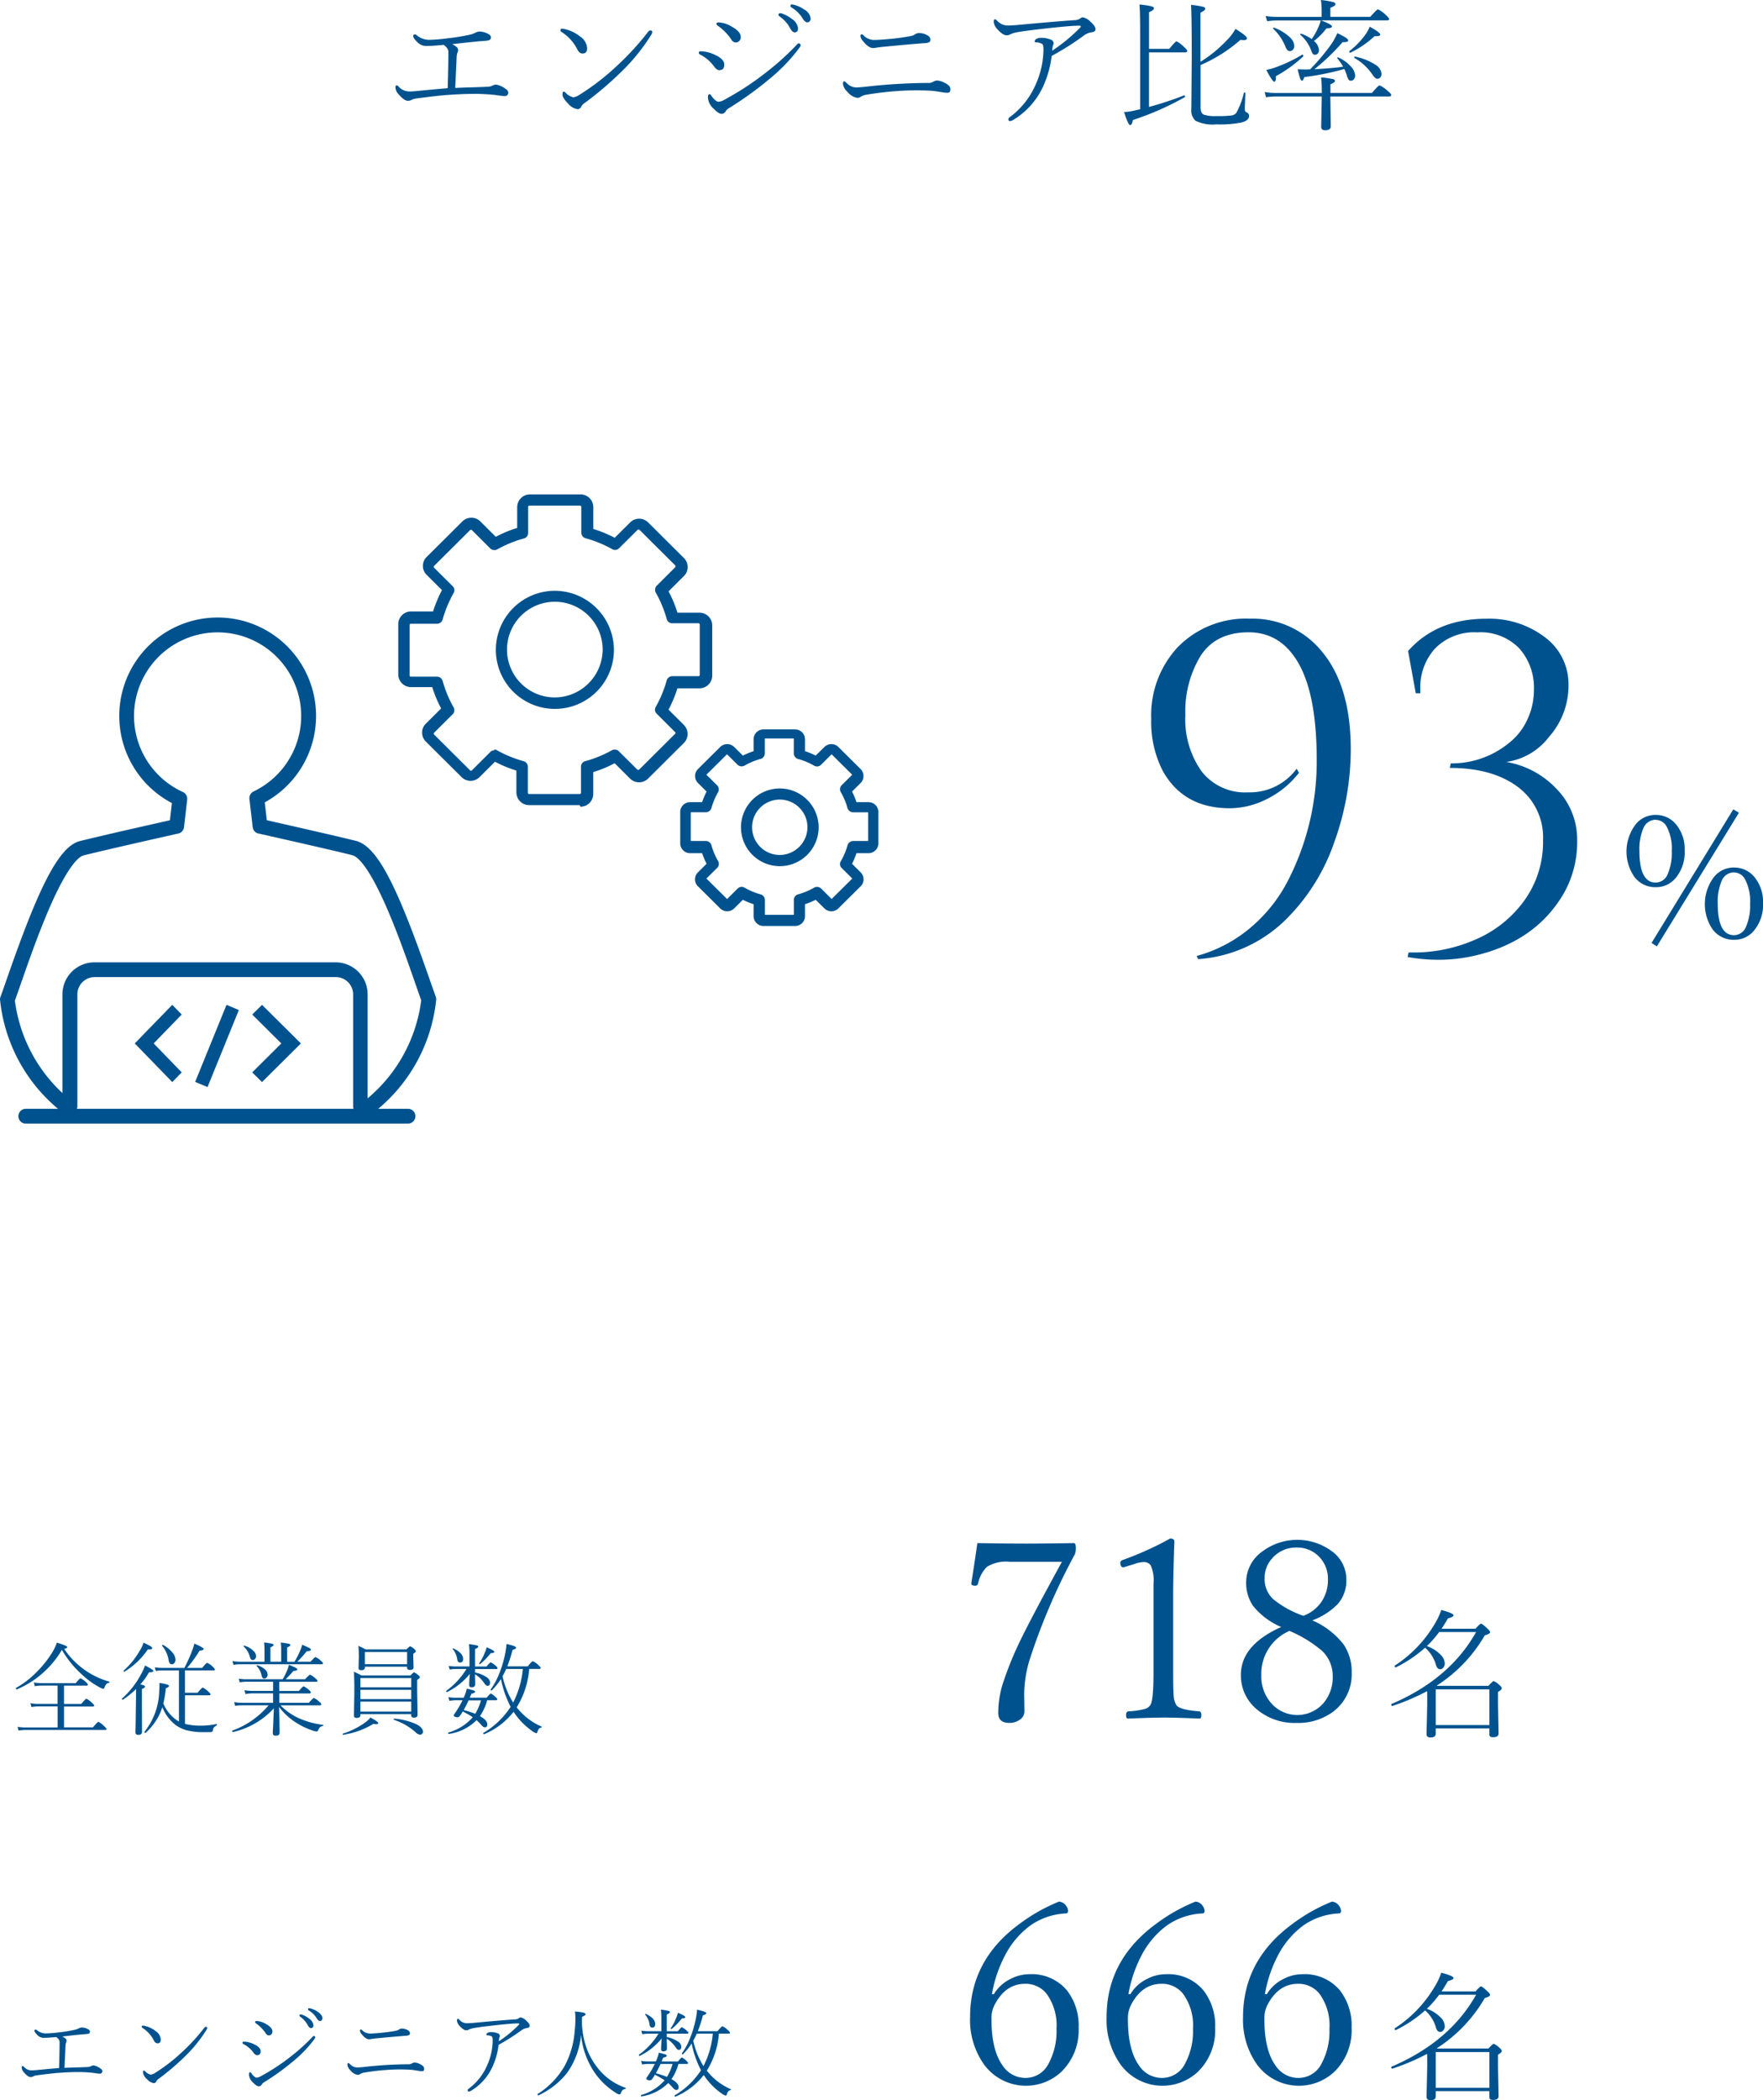 <?xml version="1.0" encoding="UTF-8"?>
<svg xmlns="http://www.w3.org/2000/svg" width="262.301" height="312.376" viewBox="0 0 262.301 312.376">
  <g id="Group_7439" data-name="Group 7439" transform="translate(9476.604 16334.475)">
    <g id="Group_7241" data-name="Group 7241" transform="translate(-9473.365 -16035.788)">
      <path id="Path_224841" data-name="Path 224841" d="M103.292,483.584c.473-.03,1.172-.053,2.089-.075.639-.023,1.067-.038,1.277-.053a1.456,1.456,0,0,0,.5-.09,1.073,1.073,0,0,1,.428-.15,2.213,2.213,0,0,1,1.037.466.5.5,0,0,1,.286.406.325.325,0,0,1-.113.255.4.4,0,0,1-.278.105c-.113,0-.436-.038-.992-.12-.488-.06-1.1-.1-1.818-.12h-.421c-.857,0-1.8.038-2.81.113-.639.038-1.766.165-3.4.383a1.182,1.182,0,0,0-.466.158.854.854,0,0,1-.391.09c-.248,0-.571-.233-.977-.691a1.161,1.161,0,0,1-.331-.766c0-.12.038-.18.12-.18a.3.3,0,0,1,.2.105,1.5,1.5,0,0,0,1.082.533h.158c.135,0,.4-.015.789-.053.669-.068,1.736-.165,3.208-.293.023-.488.038-1.247.06-2.269.008-.391.015-.917.015-1.585a.676.676,0,0,0-.158-.436,1.917,1.917,0,0,0-.331-.316c-.06,0-.218.015-.466.038s-.466.038-.684.053c-.361.023-.616.03-.759.03a1.332,1.332,0,0,1-.932-.451c-.27-.27-.406-.473-.406-.616a.145.145,0,0,1,.165-.158.251.251,0,0,1,.2.075,2.04,2.04,0,0,0,1.405.488,18.562,18.562,0,0,0,1.886-.158,20.821,20.821,0,0,0,2.374-.391,2.3,2.3,0,0,0,.556-.2,1.09,1.09,0,0,1,.466-.135,2,2,0,0,1,.992.3.356.356,0,0,1,.21.331c0,.173-.1.278-.3.316-.173.03-.436.053-.789.075q-.71.056-3.021.316a2.485,2.485,0,0,1,.451.286.426.426,0,0,1,.18.331.658.658,0,0,1-.075.3,1.344,1.344,0,0,0-.075.406l-.083,1.781c-.023.556-.053,1.074-.075,1.555Z" transform="translate(-96.92 -474.702)" fill="#00528f"></path>
      <path id="Path_224842" data-name="Path 224842" d="M120.8,477.563a.23.23,0,0,1-.135-.188.147.147,0,0,1,.165-.165.934.934,0,0,1,.248.03,4.093,4.093,0,0,1,1.661.781,1.646,1.646,0,0,1,.766,1.247c0,.383-.158.571-.473.571-.225.008-.413-.135-.571-.443a4.646,4.646,0,0,0-1.661-1.833Zm1.225,6.935a1.748,1.748,0,0,0,.676-.286,25.869,25.869,0,0,0,3.915-3.021,28.82,28.82,0,0,0,3.366-3.667q.113-.135.2-.135c.15,0,.225.06.225.165a.547.547,0,0,1-.09.263,20.906,20.906,0,0,1-3.253,4.012,36.1,36.1,0,0,1-3.847,3.268,1.064,1.064,0,0,0-.376.406.4.4,0,0,1-.391.255,1.629,1.629,0,0,1-.977-.571,1.686,1.686,0,0,1-.616-.992c0-.2.045-.3.135-.3a.3.3,0,0,1,.2.12,1.585,1.585,0,0,0,.811.481Z" transform="translate(-102.822 -474.61)" fill="#00528f"></path>
      <path id="Path_224843" data-name="Path 224843" d="M140.77,479.092a.238.238,0,0,1-.15-.21c0-.09.075-.15.225-.15a3.49,3.49,0,0,1,1.413.346c.706.316,1.067.669,1.067,1.067s-.173.6-.526.6c-.188,0-.383-.143-.586-.436a4.245,4.245,0,0,0-1.443-1.217Zm1.976,5a1.507,1.507,0,0,0,.616-.225,30.856,30.856,0,0,0,4.418-2.9,29.191,29.191,0,0,0,3.126-2.8c.173-.188.278-.286.316-.286a.243.243,0,0,1,.158.068.159.159,0,0,1,.075.135.878.878,0,0,1-.165.316,18.4,18.4,0,0,1-3.156,3.276,37.1,37.1,0,0,1-4.328,3.118.911.911,0,0,0-.3.286.519.519,0,0,1-.451.3c-.218,0-.518-.2-.887-.586a1.691,1.691,0,0,1-.571-1.12c0-.255.053-.391.158-.391q.113,0,.248.225a1.763,1.763,0,0,0,.383.413.671.671,0,0,0,.376.18ZM142.619,476a.272.272,0,0,1-.12-.18q0-.158.225-.158a2.982,2.982,0,0,1,1.45.481q.9.507.9,1.082a.553.553,0,0,1-.188.443.489.489,0,0,1-.346.135.591.591,0,0,1-.466-.316,5.342,5.342,0,0,0-1.458-1.48Zm6.65-1.315a.4.4,0,0,1,.15.015,3.452,3.452,0,0,1,1.112.6,1.4,1.4,0,0,1,.646.977c0,.3-.128.436-.376.436-.158,0-.331-.165-.5-.488a3.559,3.559,0,0,0-1.112-1.217.2.2,0,0,1-.09-.158.145.145,0,0,1,.165-.158Zm1.255-.932a.871.871,0,0,1,.24.045,3.471,3.471,0,0,1,1.074.5c.451.316.676.631.676.962a.4.4,0,0,1-.128.308.309.309,0,0,1-.218.1q-.248,0-.5-.406a3.384,3.384,0,0,0-1.232-1.2.193.193,0,0,1-.06-.158.135.135,0,0,1,.15-.15Z" transform="translate(-107.785 -473.75)" fill="#00528f"></path>
      <path id="Path_224844" data-name="Path 224844" d="M162.913,483.583c.068,0,.323-.023.766-.06a62.21,62.21,0,0,1,6.807-.421.82.82,0,0,0,.488-.113.843.843,0,0,1,.428-.15,1.93,1.93,0,0,1,.8.24,1.516,1.516,0,0,1,.511.353.564.564,0,0,1,.105.353c0,.233-.1.346-.286.346a2.5,2.5,0,0,1-.5-.045c-.458-.075-.774-.12-.947-.143-.526-.053-1.217-.075-2.074-.075a33.688,33.688,0,0,0-5.034.458,1.581,1.581,0,0,0-.691.24.62.62,0,0,1-.361.105,1.649,1.649,0,0,1-1.037-.631,1.366,1.366,0,0,1-.481-.842c0-.188.053-.286.15-.286a1.473,1.473,0,0,1,.316.255,1.458,1.458,0,0,0,1.044.406Zm1.788-5.049c.376,0,.984-.038,1.811-.12q1.3-.135,2.187-.316a1.036,1.036,0,0,0,.361-.158.789.789,0,0,1,.376-.15,1.771,1.771,0,0,1,.947.24.576.576,0,0,1,.331.473c0,.2-.165.316-.5.346q-1.533.113-4.674.413c-.286.038-.473.06-.549.075a1.936,1.936,0,0,1-.368.045c-.323,0-.676-.24-1.067-.721a1.093,1.093,0,0,1-.286-.541c0-.135.053-.2.15-.2.045,0,.1.038.165.105a1.6,1.6,0,0,0,1.112.5Z" transform="translate(-112.954 -474.754)" fill="#00528f"></path>
      <path id="Path_224845" data-name="Path 224845" d="M189.284,479.675a10.708,10.708,0,0,1-.977,3.4,8.043,8.043,0,0,1-3.021,3.359,1.046,1.046,0,0,1-.421.18c-.12,0-.18-.068-.18-.2,0-.083.06-.158.165-.233a8.548,8.548,0,0,0,2.78-3.569,9.208,9.208,0,0,0,.781-3.6c0-.346-.053-.541-.15-.6a1.376,1.376,0,0,0-.654-.165c-.09,0-.135-.038-.135-.105a.326.326,0,0,1,.173-.255.97.97,0,0,1,.481-.12,2.565,2.565,0,0,1,1.022.18.418.418,0,0,1,.331.406.536.536,0,0,1-.038.15.906.906,0,0,0-.053.143,3.039,3.039,0,0,0-.06.488,18.1,18.1,0,0,0,2.975-2.457.169.169,0,0,0,.06-.113q0-.09-.18-.09c-.548,0-1.615.083-3.2.255-1.676.188-2.758.323-3.268.421a2.855,2.855,0,0,0-.819.225.776.776,0,0,1-.428.12c-.271,0-.616-.233-1.022-.691a1.26,1.26,0,0,1-.346-.729c0-.2.045-.286.135-.286.053,0,.143.06.255.18a1.5,1.5,0,0,0,1.044.481q.5,0,1.4-.09c2.179-.2,4.08-.368,5.7-.481a1.138,1.138,0,0,0,.676-.18.37.37,0,0,1,.255-.12,1.568,1.568,0,0,1,.834.481c.346.308.511.564.511.766,0,.188-.12.293-.361.331a1.832,1.832,0,0,0-.827.316,29.6,29.6,0,0,1-3.456,2.194Z" transform="translate(-118.346 -474.205)" fill="#00528f"></path>
    </g>
    <g id="Group_7242" data-name="Group 7242" transform="translate(-9396.634 -16035.569)">
      <path id="Path_224846" data-name="Path 224846" d="M205.509,477.951a11.417,11.417,0,0,1-2.134,5.68,11.71,11.71,0,0,1-4.193,3.253h-.03c-.075,0-.113-.053-.113-.15,0-.023,0-.038.023-.053a12.042,12.042,0,0,0,4-4.14,12.979,12.979,0,0,0,1.488-4.967,19.579,19.579,0,0,0,.128-2.066,9.514,9.514,0,0,0-.06-1.09,8.2,8.2,0,0,1,1.315.18c.173.053.255.135.255.24s-.173.225-.518.361c0,.12-.008.308-.015.556v.488a12.3,12.3,0,0,0,.766,3.824,10.678,10.678,0,0,0,1.42,2.54,8.932,8.932,0,0,0,4.283,3.148.066.066,0,0,1,.053.068.087.087,0,0,1-.083.1.9.9,0,0,0-.4.188,1.167,1.167,0,0,0-.24.421c-.06.143-.135.218-.24.218a1.653,1.653,0,0,1-.624-.308,10.736,10.736,0,0,1-3.622-3.87,12.094,12.094,0,0,1-1.443-4.644Z" transform="translate(-199.04 -474.134)" fill="#00528f"></path>
      <path id="Path_224847" data-name="Path 224847" d="M222.464,477.263V475.52a12.446,12.446,0,0,0-.068-1.48,11.482,11.482,0,0,1,1.157.2c.12.045.18.1.18.173,0,.105-.158.225-.466.346v2.5h1.646c.316-.4.518-.594.6-.594a2.48,2.48,0,0,1,.691.481c.188.143.278.263.278.346s-.06.128-.188.128h-3.028v.5a4.555,4.555,0,0,1,1.661.669.954.954,0,0,1,.5.744c0,.331-.128.5-.376.5-.143,0-.308-.143-.5-.436a4.248,4.248,0,0,0-1.285-1.225c0,.4.015.766.023,1.1v.361c0,.271-.173.406-.511.406a.389.389,0,0,1-.293-.083.434.434,0,0,1-.06-.263c0-.383.03-.909.083-1.57a9.65,9.65,0,0,1-3.261,2.6h-.03c-.068,0-.1-.045-.1-.128a.068.068,0,0,1,.03-.06,10.974,10.974,0,0,0,2.885-3.118h-1.48a5.493,5.493,0,0,0-.924.083l-.15-.533a6.057,6.057,0,0,0,1.059.083h1.908ZM225,482.117a7.231,7.231,0,0,1-1.037,2.262c.714.4,1.067.789,1.067,1.187,0,.278-.113.421-.346.421a.483.483,0,0,1-.293-.105,3.662,3.662,0,0,1-.383-.406,6.948,6.948,0,0,0-.526-.518,7.048,7.048,0,0,1-3.967,1.984c-.068.008-.1-.03-.1-.128,0-.045.015-.068.045-.075a7.262,7.262,0,0,0,3.486-2.186,13.019,13.019,0,0,0-1.45-.827,5.1,5.1,0,0,1-.406.639.424.424,0,0,1-.361.2.948.948,0,0,1-.323-.075c-.128-.053-.188-.105-.188-.173a.6.6,0,0,1,.128-.278,13.676,13.676,0,0,0,1.142-1.924H220.5a7.413,7.413,0,0,0-.909.083l-.143-.533a5.915,5.915,0,0,0,1.037.083h1.157s.06-.128.143-.331a5.745,5.745,0,0,0,.3-.969,9.185,9.185,0,0,1,1.044.286.2.2,0,0,1,.135.18c0,.1-.18.188-.533.278l-.24.564h2.434c.323-.4.518-.594.594-.594a2.507,2.507,0,0,1,.654.481c.173.15.263.263.263.346s-.06.128-.188.128h-1.262Zm-4.944-7.341a.052.052,0,0,1-.015-.03c0-.045.03-.068.083-.068h.03c.932.436,1.39.939,1.39,1.5,0,.353-.15.533-.451.533-.225,0-.353-.158-.391-.473a2.815,2.815,0,0,0-.654-1.465Zm4.072,7.341h-1.781c-.323.676-.564,1.142-.706,1.39a13.031,13.031,0,0,1,1.661.541,8.031,8.031,0,0,0,.827-1.931Zm-.128-5.2a.151.151,0,0,1-.045.015c-.068,0-.1-.038-.1-.105a.055.055,0,0,1,.015-.045,6.689,6.689,0,0,0,.789-1.5,3.587,3.587,0,0,0,.263-.774c.736.308,1.1.518,1.1.639,0,.135-.173.2-.511.2A9.252,9.252,0,0,1,224,476.91Zm2.96,2.172a9.777,9.777,0,0,1-1.285,1.593.064.064,0,0,1-.045.015c-.083,0-.128-.038-.128-.113a.049.049,0,0,1,.015-.038,10.518,10.518,0,0,0,1.27-2.412,15.52,15.52,0,0,0,.751-2.5,10.345,10.345,0,0,0,.233-1.585c.917.2,1.383.368,1.383.526,0,.12-.173.225-.511.316a18.657,18.657,0,0,1-.759,2.359h2.93c.4-.488.646-.736.729-.736a2.446,2.446,0,0,1,.781.549c.233.2.346.331.346.421s-.068.128-.2.128h-1.45a12.159,12.159,0,0,1-1.8,5.515l.173.2a9.1,9.1,0,0,0,3.381,2.54.05.05,0,0,1,.045.053c0,.045-.03.083-.1.105a.58.58,0,0,0-.308.18,1.27,1.27,0,0,0-.2.406c-.038.15-.1.218-.18.218a1.8,1.8,0,0,1-.624-.331,9.959,9.959,0,0,1-2.637-2.728,10.511,10.511,0,0,1-4.208,3.208h-.023c-.083,0-.12-.045-.12-.128,0-.023,0-.038.023-.053a12.009,12.009,0,0,0,3.915-3.734,15.146,15.146,0,0,1-1.39-3.982Zm.248-.413a12.01,12.01,0,0,0,1.518,3.764,13.182,13.182,0,0,0,1.39-4.824h-2.389a11.51,11.51,0,0,1-.526,1.059Z" transform="translate(-204.032 -474.04)" fill="#00528f"></path>
    </g>
    <path id="Path_224851" data-name="Path 224851" d="M375.206,470.029a15.345,15.345,0,0,1-1.818,2.074,5.259,5.259,0,0,1,2.044,1.277,1.942,1.942,0,0,1,.624,1.315.917.917,0,0,1-.225.616.56.56,0,0,1-.443.233c-.3,0-.511-.2-.639-.616a5.275,5.275,0,0,0-1.623-2.585,19.243,19.243,0,0,1-4.335,2.915.325.325,0,0,0-.038.008c-.105,0-.158-.068-.158-.21,0-.03.008-.053.03-.06a18.6,18.6,0,0,0,5.808-5.988,10.175,10.175,0,0,0,1.1-2.277c1.217.323,1.818.586,1.818.789,0,.173-.278.331-.827.458-.368.639-.684,1.157-.954,1.54h5.064c.436-.5.706-.751.811-.751.12,0,.436.24.954.729.263.24.4.421.4.533q0,.248-.789.473a21.9,21.9,0,0,1-7.138,7.469l.068.038h7.611c.436-.473.7-.706.781-.706a2.86,2.86,0,0,1,.872.609c.225.188.331.346.331.473,0,.143-.188.323-.556.533V480.7l.083,4.4c0,.368-.27.556-.811.556a.676.676,0,0,1-.458-.113.515.515,0,0,1-.1-.368v-.827H374.71v.789c0,.368-.263.556-.789.556-.383,0-.579-.165-.579-.5l.1-4.411c0-1.067,0-1.721-.023-1.976a32.8,32.8,0,0,1-5.154,2.194h-.023c-.1,0-.15-.068-.15-.21a.081.081,0,0,1,.053-.083q8.667-3.719,12.571-10.7H375.2Zm7.491,13.818v-5.312H374.71v5.312Z" transform="translate(-9637.704 -16507.793)" fill="#00528f"></path>
    <g id="Group_7438" data-name="Group 7438">
      <g id="Group_7238" data-name="Group 7238" transform="translate(-9417.771 -16334.476)">
        <path id="Path_224825" data-name="Path 224825" d="M179.836,90.863c.661-.038,1.638-.075,2.93-.105.894-.03,1.5-.053,1.788-.075a2.229,2.229,0,0,0,.706-.12,1.472,1.472,0,0,1,.594-.2,3.069,3.069,0,0,1,1.45.646.68.68,0,0,1,.4.564.473.473,0,0,1-.158.361.54.54,0,0,1-.383.143c-.15,0-.609-.053-1.39-.165-.684-.083-1.533-.135-2.547-.165h-.586c-1.195,0-2.51.053-3.937.158q-1.33.079-4.756.533a1.855,1.855,0,0,0-.661.218,1.19,1.19,0,0,1-.541.12c-.346,0-.8-.323-1.368-.969a1.614,1.614,0,0,1-.466-1.067c0-.173.053-.255.165-.255a.4.4,0,0,1,.278.143,2.128,2.128,0,0,0,1.51.751c.068,0,.143.008.218.008.188,0,.564-.023,1.112-.075q1.409-.147,4.486-.413c.03-.684.053-1.743.083-3.171.015-.549.023-1.285.023-2.217a.959.959,0,0,0-.218-.609,2.969,2.969,0,0,0-.466-.443c-.09,0-.308.023-.661.053-.338.03-.654.053-.954.075-.5.03-.857.038-1.059.038A1.9,1.9,0,0,1,174.118,84c-.376-.376-.564-.661-.564-.864,0-.15.075-.225.233-.225a.392.392,0,0,1,.286.105,2.881,2.881,0,0,0,1.961.691,25.654,25.654,0,0,0,2.637-.225A29.961,29.961,0,0,0,182,82.936a2.855,2.855,0,0,0,.781-.278,1.594,1.594,0,0,1,.646-.188,2.883,2.883,0,0,1,1.39.421.52.52,0,0,1,.3.466c0,.24-.143.383-.421.443-.24.038-.609.075-1.112.105q-.992.079-4.23.443a3.082,3.082,0,0,1,.624.4.584.584,0,0,1,.255.466.993.993,0,0,1-.105.421,1.923,1.923,0,0,0-.105.564l-.113,2.495c-.038.774-.068,1.5-.105,2.179Z" transform="translate(-170.91 -77.781)" fill="#00528f"></path>
        <path id="Path_224826" data-name="Path 224826" d="M203.778,82.423a.331.331,0,0,1-.188-.27.2.2,0,0,1,.233-.233,1.739,1.739,0,0,1,.346.038,5.673,5.673,0,0,1,2.322,1.1,2.3,2.3,0,0,1,1.067,1.743c0,.533-.225.8-.669.8-.316.015-.579-.188-.8-.616a6.5,6.5,0,0,0-2.322-2.57Zm1.713,9.708a2.418,2.418,0,0,0,.947-.4,35.668,35.668,0,0,0,5.485-4.23,40.763,40.763,0,0,0,4.719-5.139c.105-.12.2-.188.286-.188.21,0,.316.075.316.233a.75.75,0,0,1-.12.368,29.1,29.1,0,0,1-4.553,5.62,50.563,50.563,0,0,1-5.38,4.568,1.474,1.474,0,0,0-.526.564.578.578,0,0,1-.541.361,2.318,2.318,0,0,1-1.368-.8c-.579-.579-.864-1.037-.864-1.39,0-.278.06-.421.188-.421a.445.445,0,0,1,.278.165,2.213,2.213,0,0,0,1.142.676Z" transform="translate(-179.035 -77.645)" fill="#00528f"></path>
        <path id="Path_224827" data-name="Path 224827" d="M231.183,84.579a.32.32,0,0,1-.2-.3q0-.2.316-.2a5,5,0,0,1,1.984.481q1.488.654,1.488,1.488c0,.556-.248.842-.736.842-.263,0-.533-.2-.819-.609a5.931,5.931,0,0,0-2.021-1.706Zm2.765,7.01a2.129,2.129,0,0,0,.864-.316A43.086,43.086,0,0,0,241,87.216a40.058,40.058,0,0,0,4.373-3.922c.24-.27.383-.4.443-.4a.327.327,0,0,1,.218.09.244.244,0,0,1,.105.188,1.055,1.055,0,0,1-.233.443,25.973,25.973,0,0,1-4.418,4.583,51.7,51.7,0,0,1-6.064,4.366,1.258,1.258,0,0,0-.421.4.748.748,0,0,1-.624.421c-.308,0-.721-.271-1.24-.819a2.384,2.384,0,0,1-.8-1.57c0-.361.075-.541.218-.541.113,0,.225.105.346.316a2.69,2.69,0,0,0,.533.579.9.9,0,0,0,.526.255Zm-.173-11.338A.349.349,0,0,1,233.61,80c0-.143.105-.218.316-.218a4.229,4.229,0,0,1,2.036.676q1.262.71,1.262,1.51a.756.756,0,0,1-.27.616.716.716,0,0,1-.481.188.86.86,0,0,1-.661-.443,7.434,7.434,0,0,0-2.044-2.074Zm9.31-1.833a.463.463,0,0,1,.2.023,5.028,5.028,0,0,1,1.563.842,1.943,1.943,0,0,1,.9,1.368c0,.428-.173.609-.526.609-.225,0-.458-.233-.7-.691a4.992,4.992,0,0,0-1.563-1.706.263.263,0,0,1-.12-.218c0-.15.075-.225.233-.225Zm1.751-1.307a1.46,1.46,0,0,1,.338.06,4.778,4.778,0,0,1,1.5.7,1.766,1.766,0,0,1,.947,1.345.56.56,0,0,1-.173.428.416.416,0,0,1-.308.135q-.349,0-.7-.564a4.712,4.712,0,0,0-1.728-1.683.257.257,0,0,1-.083-.218A.179.179,0,0,1,244.835,77.11Z" transform="translate(-185.845 -76.449)" fill="#00528f"></path>
        <path id="Path_224828" data-name="Path 224828" d="M261.624,90.862c.1,0,.451-.03,1.067-.083a86.874,86.874,0,0,1,9.535-.586,1.2,1.2,0,0,0,.691-.158,1.212,1.212,0,0,1,.594-.2,2.658,2.658,0,0,1,1.127.338,2.179,2.179,0,0,1,.721.5.764.764,0,0,1,.143.5c0,.323-.135.481-.4.481a3.932,3.932,0,0,1-.706-.06c-.646-.105-1.082-.165-1.322-.2-.736-.068-1.706-.105-2.908-.105a47.526,47.526,0,0,0-7.048.639,2.239,2.239,0,0,0-.969.338.846.846,0,0,1-.5.143,2.3,2.3,0,0,1-1.45-.887,1.919,1.919,0,0,1-.676-1.18c0-.27.068-.4.2-.4a2.02,2.02,0,0,1,.443.361,2.05,2.05,0,0,0,1.458.564Zm2.51-7.063c.526,0,1.375-.053,2.54-.165a29.519,29.519,0,0,0,3.058-.443,1.317,1.317,0,0,0,.5-.218,1.087,1.087,0,0,1,.526-.2,2.454,2.454,0,0,1,1.322.338.8.8,0,0,1,.466.669c0,.278-.233.443-.7.481-1.435.105-3.614.293-6.544.579-.406.045-.661.083-.774.105a3.144,3.144,0,0,1-.511.06c-.451,0-.947-.338-1.488-1.007a1.453,1.453,0,0,1-.4-.759c0-.188.068-.278.2-.278a.366.366,0,0,1,.233.143,2.236,2.236,0,0,0,1.563.7Z" transform="translate(-192.94 -77.856)" fill="#00528f"></path>
        <path id="Path_224829" data-name="Path 224829" d="M298,85.388a15.1,15.1,0,0,1-1.368,4.756,11.277,11.277,0,0,1-4.23,4.7,1.4,1.4,0,0,1-.586.255c-.173,0-.255-.09-.255-.278,0-.12.075-.225.233-.331a11.946,11.946,0,0,0,3.892-4.989,12.877,12.877,0,0,0,1.09-5.042c0-.481-.068-.759-.2-.842a1.905,1.905,0,0,0-.917-.233c-.12,0-.188-.045-.188-.143a.461.461,0,0,1,.248-.361,1.29,1.29,0,0,1,.676-.165,3.467,3.467,0,0,1,1.428.255.594.594,0,0,1,.466.564.534.534,0,0,1-.053.2c-.038.1-.068.158-.075.2a5.131,5.131,0,0,0-.083.691,25.916,25.916,0,0,0,4.17-3.441.234.234,0,0,0,.083-.158c0-.083-.083-.12-.255-.12q-1.15,0-4.478.361-3.516.394-4.568.586a4.416,4.416,0,0,0-1.15.316,1.021,1.021,0,0,1-.594.165c-.383,0-.857-.323-1.428-.969a1.787,1.787,0,0,1-.481-1.014c0-.27.06-.4.188-.4.075,0,.2.083.361.255a2.123,2.123,0,0,0,1.458.676c.466,0,1.12-.038,1.954-.12q4.587-.428,7.98-.676a1.639,1.639,0,0,0,.947-.255.5.5,0,0,1,.361-.165,2.184,2.184,0,0,1,1.172.676c.481.428.721.789.721,1.067,0,.263-.165.413-.5.466a2.476,2.476,0,0,0-1.157.443,40.325,40.325,0,0,1-4.839,3.073Z" transform="translate(-200.362 -77.085)" fill="#00528f"></path>
        <path id="Path_224830" data-name="Path 224830" d="M317.579,92.7V81.713q0-3.719-.105-4.583a11.058,11.058,0,0,1,1.856.286c.2.068.308.158.308.278,0,.173-.248.361-.736.579V83.72h3.013c.609-.744.969-1.12,1.09-1.12a4.338,4.338,0,0,1,1.1.842c.323.27.481.481.481.616,0,.12-.1.188-.3.188H318.9V92.36a50.03,50.03,0,0,0,5.2-1.713h.03c.09,0,.135.06.135.173a.108.108,0,0,1-.038.083,42.509,42.509,0,0,1-7.717,3.4c-.1.5-.233.759-.421.759s-.488-.646-.9-1.939a7.614,7.614,0,0,0,1.029-.12c.24-.038.691-.143,1.368-.3Zm8.986-7.055a19.779,19.779,0,0,0,3.975-3.269,7.694,7.694,0,0,0,1.225-1.615c1.135.691,1.706,1.157,1.706,1.39,0,.18-.165.27-.5.27a4.224,4.224,0,0,1-.466-.038,22.5,22.5,0,0,1-5.936,3.749v6.327c0,.549.158.894.473,1.044a5.247,5.247,0,0,0,1.878.218,16.345,16.345,0,0,0,2.247-.09,1.1,1.1,0,0,0,.721-.391,11.487,11.487,0,0,0,1.12-2.945.107.107,0,0,1,.113-.083c.075,0,.113.038.113.105,0,.173-.023.639-.053,1.4-.023.5-.03.819-.03.969,0,.263.09.421.27.481a.55.55,0,0,1,.361.541c0,.428-.346.736-1.029.947a16.3,16.3,0,0,1-3.832.3,5.865,5.865,0,0,1-3.1-.533,2.114,2.114,0,0,1-.624-1.8l.06-7.529q0-6.424-.105-7.92a13.867,13.867,0,0,1,1.826.3c.188.06.278.158.278.278q0,.282-.7.586v7.326Z" transform="translate(-206.781 -76.454)" fill="#00528f"></path>
        <path id="Path_224831" data-name="Path 224831" d="M352.8,90.055h6.184c.631-.744,1.007-1.12,1.142-1.12a4.1,4.1,0,0,1,1.225.842c.338.263.5.458.5.586,0,.143-.1.218-.3.218H352.8v.038l.06,4.4c0,.391-.278.586-.841.586q-.586,0-.586-.541l.083-4.253v-.225h-6.77a10.777,10.777,0,0,0-1.518.105l-.2-.774a9.614,9.614,0,0,0,1.706.143h6.792a19.821,19.821,0,0,0-.105-2.314,12.5,12.5,0,0,1,1.766.255c.2.053.3.143.3.271,0,.143-.225.316-.676.5v1.285Zm-1.428-10.782h-6.522a10.29,10.29,0,0,0-1.45.12l-.233-.774a11.163,11.163,0,0,0,1.683.12h6.65V77.6a10.834,10.834,0,0,0-.105-1.368,12.49,12.49,0,0,1,1.856.316c.2.068.308.165.308.3,0,.173-.255.353-.759.541v1.345h5.936c.661-.744,1.044-1.12,1.15-1.12a4.314,4.314,0,0,1,1.157.842c.338.286.5.5.5.616s-.09.188-.271.188H351.42q1.623.631,1.623.9c0,.18-.278.278-.841.3a9.485,9.485,0,0,1-1.848,1.871,1.9,1.9,0,0,1,.751,1.345.728.728,0,0,1-.188.526.514.514,0,0,1-.4.173.393.393,0,0,1-.346-.158,2.272,2.272,0,0,1-.255-.564,5.83,5.83,0,0,0-1.57-2.239.1.1,0,0,1-.03-.075.1.1,0,0,1,.105-.105.075.075,0,0,1,.03.008,6.093,6.093,0,0,1,1.57.8,9.672,9.672,0,0,0,1.029-1.848,4.669,4.669,0,0,0,.316-.947Zm-2.8,5.109s.015-.023.03-.023c.12,0,.173.068.173.2a.1.1,0,0,1-.03.075,19.93,19.93,0,0,1-4.05,2.93v.2c0,.413-.083.616-.255.616s-.564-.579-1.172-1.743A10.2,10.2,0,0,0,344.5,86.3a21.74,21.74,0,0,0,4.065-1.909ZM344.3,80.505a.165.165,0,0,1-.023-.06c0-.068.038-.105.113-.105a.056.056,0,0,1,.038.008,6.92,6.92,0,0,1,2.314,1.4,1.926,1.926,0,0,1,.691,1.322.789.789,0,0,1-.218.564.621.621,0,0,1-.451.2q-.406,0-.676-.721A7.577,7.577,0,0,0,344.3,80.5Zm5.485,6.041a31.135,31.135,0,0,0,3.163-3.757,9.83,9.83,0,0,0,.887-1.623c1.074.5,1.615.857,1.615,1.059a.21.21,0,0,1-.165.218,2.534,2.534,0,0,1-.661.053,32.054,32.054,0,0,1-4.2,4.035c1.9-.113,3.329-.233,4.275-.383a8.157,8.157,0,0,0-.864-1.24.1.1,0,0,1-.023-.053q0-.09.113-.09a.112.112,0,0,1,.053.008,5.558,5.558,0,0,1,1.893,1.375,2.087,2.087,0,0,1,.616,1.322.813.813,0,0,1-.218.579.576.576,0,0,1-.421.188.4.4,0,0,1-.346-.173,2.163,2.163,0,0,1-.233-.564,6.108,6.108,0,0,0-.4-1.007,38.839,38.839,0,0,1-5.936,1.2c-.128.361-.24.541-.331.541h-.023c-.113-.015-.2-.128-.278-.338a10.69,10.69,0,0,1-.361-1.368c.451.03.8.038,1.029.038h.383l.443-.023Zm6.034-2.5a.165.165,0,0,1-.038.023c-.113,0-.165-.06-.165-.173a.1.1,0,0,1,.03-.075,11.954,11.954,0,0,0,2.284-2.329,5.384,5.384,0,0,0,.721-1.292c1.044.571,1.57.962,1.57,1.18,0,.158-.218.233-.646.233h-.2a14.646,14.646,0,0,1-3.554,2.434Zm.579.811s-.053-.053-.053-.09c0-.1.038-.135.12-.12a8.71,8.71,0,0,1,3.028,1.21,1.775,1.775,0,0,1,.917,1.352.8.8,0,0,1-.18.526.551.551,0,0,1-.436.218c-.218,0-.488-.24-.8-.721a8.122,8.122,0,0,0-2.6-2.374Z" transform="translate(-213.7 -76.23)" fill="#00528f"></path>
      </g>
      <g id="Group_7239" data-name="Group 7239" transform="translate(-9474.244 -16090.173)">
        <path id="Path_224832" data-name="Path 224832" d="M102.6,402.467A14.193,14.193,0,0,1,95.9,408.35h-.023c-.083,0-.128-.06-.128-.173a.05.05,0,0,1,.03-.053,13.5,13.5,0,0,0,3-2.292,15.814,15.814,0,0,0,2.059-2.48,8.352,8.352,0,0,0,1.022-1.954c1.022.316,1.533.526,1.533.646s-.15.225-.458.286a12.129,12.129,0,0,0,3.081,3.141,11.874,11.874,0,0,0,3.622,1.721.067.067,0,0,1,.053.075.1.1,0,0,1-.09.105c-.308.038-.526.27-.661.706q-.056.18-.2.18a1.808,1.808,0,0,1-.5-.2,12.193,12.193,0,0,1-2.667-1.924,14.942,14.942,0,0,1-2.975-3.667Zm-.639,11.511v-3.1h-2.9a5.439,5.439,0,0,0-.992.105l-.158-.579a6.208,6.208,0,0,0,1.142.105h2.9v-2.72H99.559a5.533,5.533,0,0,0-.992.09l-.135-.564a5.842,5.842,0,0,0,1.12.105h5.117c.376-.473.6-.714.691-.714a2.486,2.486,0,0,1,.789.541c.21.173.316.316.316.413s-.068.135-.2.135h-3.351v2.72h2.57c.428-.526.676-.781.759-.781a3.083,3.083,0,0,1,.8.586c.24.2.361.353.361.443s-.06.135-.188.135h-4.3V414h4.3c.466-.556.736-.827.8-.827a3,3,0,0,1,.857.631c.24.218.361.368.361.443s-.06.135-.188.135h-11.8a7.751,7.751,0,0,0-1.1.09l-.135-.549a7.858,7.858,0,0,0,1.217.09h4.719Z" transform="translate(-95.75 -401.377)" fill="#00528f"></path>
        <path id="Path_224833" data-name="Path 224833" d="M119.49,407.621c.466.075.706.18.706.316,0,.105-.158.225-.466.361v2l.015,4.366c0,.3-.188.451-.571.451-.27,0-.406-.128-.406-.376,0-.045,0-.24.015-.579.023-1.09.045-2.427.06-4,.008-.413.015-1.029.015-1.863a13.344,13.344,0,0,1-1.939,1.578.057.057,0,0,1-.038.015c-.075,0-.113-.045-.113-.143,0-.023,0-.045.023-.053a13.07,13.07,0,0,0,2.818-3.607,8.2,8.2,0,0,0,.586-1.292c.827.428,1.24.691,1.24.8,0,.143-.173.21-.511.21h-.135a10.006,10.006,0,0,1-1.307,1.818Zm-2.352-1.9s-.015.015-.023.015c-.068,0-.105-.045-.105-.135a.062.062,0,0,1,.023-.06,11.755,11.755,0,0,0,2.344-2.893,4.623,4.623,0,0,0,.586-1.247,10.013,10.013,0,0,1,1.082.549c.15.1.218.2.218.286q0,.18-.5.18H120.6a11.235,11.235,0,0,1-3.456,3.291Zm5.786,4.741a5.686,5.686,0,0,0,1.848,2.367,3.317,3.317,0,0,0,.466.286v-7.589H122.8a5.514,5.514,0,0,0-1.007.09l-.15-.549a7.149,7.149,0,0,0,1.135.09h3.269a23.016,23.016,0,0,0,1.15-2.555,7.318,7.318,0,0,0,.338-1.059c.909.383,1.368.654,1.368.8s-.2.218-.586.24a19.43,19.43,0,0,1-1.863,2.57h2.239c.413-.5.661-.751.736-.751a2.389,2.389,0,0,1,.827.571c.218.2.331.338.331.421s-.068.135-.2.135h-4.253v3.321H128c.458-.511.714-.774.781-.774a3.661,3.661,0,0,1,.827.6c.218.188.331.316.331.391,0,.105-.068.158-.21.158h-3.592v4.253a8.929,8.929,0,0,0,2.359.263,11.051,11.051,0,0,0,2.3-.233c.06-.008.09.023.09.105a.112.112,0,0,1-.045.1,1.509,1.509,0,0,0-.413.316.9.9,0,0,0-.135.368c-.023.128-.053.21-.1.24a.285.285,0,0,1-.18.06c-.143.008-.481.015-1.014.015a10.225,10.225,0,0,1-2.637-.286,5.294,5.294,0,0,1-1.585-.751,6.22,6.22,0,0,1-2.006-2.682,8.54,8.54,0,0,1-2.495,3.817.057.057,0,0,1-.038.015.125.125,0,0,1-.143-.135c0-.015,0-.023.015-.03a10.084,10.084,0,0,0,2.194-6.034c.023-.3.038-.586.038-.872v-.361c.947.135,1.42.286,1.42.443,0,.113-.158.225-.473.346a16.26,16.26,0,0,1-.376,2.284Zm-.2-8.573v-.038c0-.068.045-.105.128-.105h.045a4.628,4.628,0,0,1,1.42,1.18,1.686,1.686,0,0,1,.406.977.779.779,0,0,1-.18.548.475.475,0,0,1-.376.165c-.248,0-.4-.21-.466-.631a4.367,4.367,0,0,0-.962-2.111Z" transform="translate(-100.976 -401.377)" fill="#00528f"></path>
        <path id="Path_224834" data-name="Path 224834" d="M144.666,410.326v-1.39h-3.141a6.048,6.048,0,0,0-.962.105l-.15-.579a7.042,7.042,0,0,0,1.1.105h3.156v-1.36h-3.945a5.745,5.745,0,0,0-1.022.09l-.143-.549a6.847,6.847,0,0,0,1.127.09h5.41a9.853,9.853,0,0,0,.646-1.292,4.486,4.486,0,0,0,.286-.857c.834.323,1.255.548,1.255.676s-.2.218-.594.24a14.355,14.355,0,0,1-1.157,1.232h2.893c.413-.451.669-.676.751-.676a2.8,2.8,0,0,1,.766.526c.21.158.316.293.316.391s-.06.135-.188.135h-5.485v1.36h2.923c.391-.458.624-.684.7-.684a2.865,2.865,0,0,1,.781.526c.188.15.286.271.286.383,0,.1-.06.15-.18.15h-4.5v1.39h4.4c.406-.473.654-.714.736-.714a2.487,2.487,0,0,1,.789.541c.21.165.316.293.316.391s-.06.158-.18.158h-5.891a9.4,9.4,0,0,0,2.585,1.848,12.5,12.5,0,0,0,3.742,1.052c.038,0,.053.03.053.068a.072.072,0,0,1-.068.083.953.953,0,0,0-.421.2,1.4,1.4,0,0,0-.27.428c-.053.143-.135.21-.24.21a2.145,2.145,0,0,1-.586-.135,11.428,11.428,0,0,1-2.825-1.413,9.628,9.628,0,0,1-2.179-2.1l.06,2.081c0,.113,0,.511.023,1.195v.564c0,.286-.2.436-.6.436-.27,0-.413-.12-.413-.361,0-.075,0-.278.023-.6q.034-.564.045-.992c.045-.954.068-1.661.083-2.119a11.7,11.7,0,0,1-6.064,3.524h-.015q-.113,0-.113-.158a.06.06,0,0,1,.038-.06,12.69,12.69,0,0,0,5.38-3.757h-4a5.561,5.561,0,0,0-.977.09l-.15-.564a6.807,6.807,0,0,0,1.1.105h4.7Zm1.21-6.079v-1.653a10.36,10.36,0,0,0-.06-1.217,9.549,9.549,0,0,1,1.225.188q.2.068.2.18c0,.105-.158.225-.481.361v2.134h1.082a10.88,10.88,0,0,0,.811-1.563A5.853,5.853,0,0,0,149,401.7c.571.248.932.413,1.089.5q.2.124.2.225c0,.158-.2.24-.616.24a12.98,12.98,0,0,1-1.413,1.563h1.984c.406-.458.646-.691.729-.691a2.455,2.455,0,0,1,.781.526c.218.173.331.3.331.391s-.068.15-.2.15H139.82a5.938,5.938,0,0,0-1.044.09l-.15-.564a7.768,7.768,0,0,0,1.172.105h3.592v-1.653a10.359,10.359,0,0,0-.06-1.217,9.157,9.157,0,0,1,1.21.188c.135.045.2.105.2.18,0,.105-.158.225-.466.361v2.134h1.608Zm-5.583-2.277a.122.122,0,0,1-.023-.045c0-.053.038-.083.105-.083h.023a3,3,0,0,1,1.315.744,1.188,1.188,0,0,1,.428.819.6.6,0,0,1-.173.421.431.431,0,0,1-.323.158c-.188,0-.331-.135-.413-.406a3.164,3.164,0,0,0-.932-1.608Zm1.946,2.923a.116.116,0,0,1-.023-.053.08.08,0,0,1,.09-.09h.023a3.081,3.081,0,0,1,1.172.661,1.03,1.03,0,0,1,.353.721.612.612,0,0,1-.173.466.489.489,0,0,1-.346.135c-.18,0-.308-.15-.376-.458a2.97,2.97,0,0,0-.721-1.4Z" transform="translate(-106.398 -401.37)" fill="#00528f"></path>
        <path id="Path_224835" data-name="Path 224835" d="M160.558,415.272c-.06.008-.1-.023-.1-.105a.081.081,0,0,1,.053-.083,11.581,11.581,0,0,0,3.3-1.653,3.966,3.966,0,0,0,.781-.736c.781.421,1.165.7,1.165.827q0,.158-.316.158a2.363,2.363,0,0,1-.406-.045,12,12,0,0,1-4.493,1.623Zm10.106-3.088H163.1v.165c0,.27-.188.406-.556.406q-.406,0-.406-.316l.06-3.554c0-1.48-.023-2.48-.075-3a9.85,9.85,0,0,1,1.127.556h7.3c.286-.308.466-.466.533-.466a1.842,1.842,0,0,1,.594.391c.18.143.27.255.27.346s-.135.225-.406.391v1.555l.06,3.659c0,.255-.18.391-.549.391-.255,0-.391-.113-.391-.331v-.2Zm-.616-7.048h-6.282v.12c0,.263-.18.4-.541.4-.27,0-.406-.1-.406-.3l.045-1.608c0-.684-.023-1.247-.06-1.706a8.4,8.4,0,0,1,1.082.526h6.064c.308-.308.488-.466.549-.466a1.757,1.757,0,0,1,.6.391c.173.158.255.27.255.346s-.128.21-.391.376v.481l.045,1.548c0,.248-.188.376-.556.376q-.406,0-.406-.338v-.15Zm.616,3.066v-1.383H163.1V408.2h7.566Zm0,1.751v-1.375H163.1v1.375h7.566Zm0,1.863v-1.488H163.1v1.488h7.566Zm-.616-7.055v-1.818h-6.282v1.818Zm-1.946,8.288s-.053-.038-.053-.075c0-.083.038-.12.105-.113a9.868,9.868,0,0,1,3.291.842c.639.331.962.706.962,1.112a.4.4,0,0,1-.158.331.424.424,0,0,1-.293.105,1.174,1.174,0,0,1-.691-.413,9.345,9.345,0,0,0-3.171-1.8Z" transform="translate(-111.838 -401.537)" fill="#00528f"></path>
        <path id="Path_224836" data-name="Path 224836" d="M184.424,405.014v-1.8a11.591,11.591,0,0,0-.075-1.533q.947.135,1.195.2c.128.045.188.105.188.173,0,.113-.158.233-.481.361v2.6h1.713c.331-.413.533-.616.624-.616a2.556,2.556,0,0,1,.721.5c.188.15.286.27.286.361s-.068.135-.2.135h-3.141v.511a4.637,4.637,0,0,1,1.721.7.993.993,0,0,1,.511.774c0,.346-.128.511-.391.511-.15,0-.323-.15-.511-.451a4.31,4.31,0,0,0-1.337-1.27c0,.413.015.8.023,1.135v.376c0,.278-.173.421-.526.421-.158,0-.255-.03-.3-.09a.479.479,0,0,1-.06-.27c0-.4.03-.939.09-1.63a9.942,9.942,0,0,1-3.381,2.7h-.03c-.068,0-.105-.045-.105-.135a.068.068,0,0,1,.03-.06,11.389,11.389,0,0,0,2.99-3.238h-1.533a5.269,5.269,0,0,0-.962.09l-.158-.549a6.423,6.423,0,0,0,1.1.09h1.984Zm2.63,5.034a7.586,7.586,0,0,1-1.074,2.344c.736.413,1.1.819,1.1,1.232,0,.286-.12.436-.361.436a.453.453,0,0,1-.3-.113,3.946,3.946,0,0,1-.4-.421c-.105-.12-.286-.293-.541-.533a7.255,7.255,0,0,1-4.118,2.051c-.068.008-.105-.038-.105-.135a.08.08,0,0,1,.045-.083,7.477,7.477,0,0,0,3.614-2.269,13.281,13.281,0,0,0-1.5-.857,4.945,4.945,0,0,1-.421.661.439.439,0,0,1-.376.21.92.92,0,0,1-.338-.083c-.135-.053-.2-.113-.2-.173a.609.609,0,0,1,.135-.286,13.592,13.592,0,0,0,1.18-2H182.38a6.91,6.91,0,0,0-.947.09l-.15-.549a6.309,6.309,0,0,0,1.082.09h1.2s.06-.135.15-.346a6.254,6.254,0,0,0,.316-1.007c.609.15.969.248,1.09.293.09.045.143.105.143.18,0,.105-.18.2-.549.286l-.248.586h2.525c.331-.413.541-.616.616-.616a2.753,2.753,0,0,1,.676.5q.271.225.27.361c0,.09-.068.135-.2.135h-1.307Zm-5.124-7.619a.11.11,0,0,1-.015-.03c0-.053.03-.075.09-.075h.03q1.443.688,1.443,1.555c0,.368-.158.549-.466.549-.233,0-.368-.165-.406-.488a2.986,2.986,0,0,0-.676-1.518Zm4.223,7.619H184.3c-.338.7-.579,1.18-.736,1.443a15.388,15.388,0,0,1,1.721.556,8.226,8.226,0,0,0,.857-2.006Zm-.135-5.395a.151.151,0,0,1-.045.015c-.068,0-.105-.038-.105-.113a.055.055,0,0,1,.015-.045,6.991,6.991,0,0,0,.819-1.555,3.356,3.356,0,0,0,.27-.8c.766.316,1.142.541,1.142.661,0,.143-.173.21-.526.21a9.98,9.98,0,0,1-1.578,1.623Zm3.073,2.254a10.139,10.139,0,0,1-1.337,1.653.063.063,0,0,1-.045.015c-.09,0-.135-.038-.135-.12a.049.049,0,0,1,.015-.038,10.985,10.985,0,0,0,1.322-2.5,16.2,16.2,0,0,0,.781-2.6,11.268,11.268,0,0,0,.24-1.646c.954.2,1.428.383,1.428.541,0,.128-.173.24-.526.331a21.118,21.118,0,0,1-.781,2.449h3.036c.413-.511.669-.766.759-.766a2.566,2.566,0,0,1,.811.571c.24.2.361.346.361.436s-.068.135-.21.135h-1.5a12.654,12.654,0,0,1-1.863,5.725l.173.21a9.421,9.421,0,0,0,3.509,2.637.055.055,0,0,1,.045.053c0,.053-.038.083-.105.113a.69.69,0,0,0-.323.18,1.456,1.456,0,0,0-.2.421q-.056.225-.18.225a1.7,1.7,0,0,1-.646-.346,10.392,10.392,0,0,1-2.735-2.833,10.946,10.946,0,0,1-4.366,3.329h-.023c-.083,0-.128-.045-.128-.135,0-.023,0-.045.023-.053a12.29,12.29,0,0,0,4.057-3.877,15.725,15.725,0,0,1-1.443-4.133Zm.255-.436a12.31,12.31,0,0,0,1.578,3.907,13.785,13.785,0,0,0,1.443-5h-2.48C189.736,405.72,189.556,406.088,189.345,406.471Z" transform="translate(-116.935 -401.445)" fill="#00528f"></path>
      </g>
      <g id="Group_7240" data-name="Group 7240" transform="translate(-9332.091 -16105.65)">
        <path id="Path_224837" data-name="Path 224837" d="M285.834,381.69q4.576.079,7.266.075,2.525,0,7.1-.075c.2,0,.293.248.293.751a2.487,2.487,0,0,1-.15.917,93.274,93.274,0,0,0-6.785,15.862,18.343,18.343,0,0,0-.751,4.831l.038,2.7a1.488,1.488,0,0,1-.751,1.247,2.582,2.582,0,0,1-1.5.436q-1.646,0-1.646-1.465a14.823,14.823,0,0,1,.6-4.133,50.9,50.9,0,0,1,2.014-5.23q1.319-3.021,6.86-13.134h-7.792a5.341,5.341,0,0,0-3.366.751,4.855,4.855,0,0,0-1.315,2.472.4.4,0,0,1-.406.331c-.406,0-.6-.1-.6-.293v-.075q.564-3.584.894-5.966Z" transform="translate(-284.94 -380.999)" fill="#00528f"></path>
        <path id="Path_224838" data-name="Path 224838" d="M321.889,380.785c.406,0,.6.158.6.473q-.18,4.925-.18,8.032v11.376q0,2.818.09,3.674a2.911,2.911,0,0,0,.368,1.187c.27.488,1.405.8,3.4.954.218.023.331.21.331.549s-.083.533-.255.533q-3.325-.147-5.29-.15-1.7,0-5.395.15c-.173,0-.255-.18-.255-.533s.12-.526.368-.549a11.153,11.153,0,0,0,2.487-.368,1.345,1.345,0,0,0,.766-.586q.462-.71.458-4.869V387.51a5.566,5.566,0,0,0-.406-2.728,1.227,1.227,0,0,0-1.059-.5,4.61,4.61,0,0,0-1.352.278l-1.646.511c-.316,0-.473-.248-.473-.751,0-.143.143-.27.421-.368a47.76,47.76,0,0,0,7.025-3.186Z" transform="translate(-292.277 -380.77)" fill="#00528f"></path>
        <path id="Path_224839" data-name="Path 224839" d="M348.937,393.017a11.83,11.83,0,0,1,4.681,3.607,7.274,7.274,0,0,1,1.187,4.223,6.919,6.919,0,0,1-2.562,5.6,8.6,8.6,0,0,1-5.6,1.826,8.7,8.7,0,0,1-6.259-2.284,6.519,6.519,0,0,1-2.066-4.869q0-4.429,6-7.116a10.654,10.654,0,0,1-4.208-3.163,6.073,6.073,0,0,1-1.007-3.547,5.635,5.635,0,0,1,2.449-4.553,8.662,8.662,0,0,1,10.594.225,5.139,5.139,0,0,1,1.863,3.967,5.264,5.264,0,0,1-1.315,3.7,10.4,10.4,0,0,1-3.772,2.4Zm-3.389,1.57a6.95,6.95,0,0,0-4.193,6.552,6.045,6.045,0,0,0,1.773,4.516,5.168,5.168,0,0,0,7.5-.353,5.881,5.881,0,0,0,1.352-3.967,5.1,5.1,0,0,0-1.608-3.8,18.574,18.574,0,0,0-4.831-2.945Zm2.066-2.247a5.528,5.528,0,0,0,2.8-2.247,5.817,5.817,0,0,0,.857-3.148,4.664,4.664,0,0,0-1.5-3.569,4.48,4.48,0,0,0-3.126-1.187,4.68,4.68,0,0,0-3.607,1.533,4.294,4.294,0,0,0-1.187,3.036,4.073,4.073,0,0,0,1.277,3.111,14.824,14.824,0,0,0,4.478,2.472Z" transform="translate(-298.211 -380.837)" fill="#00528f"></path>
      </g>
      <path id="Path_224840" data-name="Path 224840" d="M375.206,398.229a15.347,15.347,0,0,1-1.818,2.074,5.259,5.259,0,0,1,2.044,1.277,1.941,1.941,0,0,1,.624,1.315.917.917,0,0,1-.225.616.56.56,0,0,1-.443.233c-.3,0-.511-.2-.639-.616a5.275,5.275,0,0,0-1.623-2.585,19.245,19.245,0,0,1-4.335,2.915.326.326,0,0,0-.038.008c-.105,0-.158-.068-.158-.21,0-.03.008-.053.03-.06a18.6,18.6,0,0,0,5.808-5.988,10.175,10.175,0,0,0,1.1-2.277c1.217.323,1.818.586,1.818.789,0,.173-.278.331-.827.458-.368.639-.684,1.157-.954,1.54h5.064c.436-.5.706-.751.811-.751.12,0,.436.24.954.729.263.24.4.421.4.533q0,.248-.789.473a21.9,21.9,0,0,1-7.138,7.469l.068.038h7.611c.436-.473.7-.706.781-.706a2.859,2.859,0,0,1,.872.609c.225.188.331.346.331.473,0,.143-.188.323-.556.533V408.9l.083,4.4c0,.368-.27.556-.811.556a.676.676,0,0,1-.458-.113.515.515,0,0,1-.1-.368v-.827H374.71v.789c0,.368-.263.556-.789.556-.383,0-.579-.165-.579-.5l.1-4.411c0-1.067,0-1.721-.023-1.976a32.806,32.806,0,0,1-5.154,2.194h-.023c-.1,0-.15-.068-.15-.21a.081.081,0,0,1,.053-.083q8.667-3.719,12.571-10.7H375.2Zm7.491,13.818v-5.312H374.71v5.312Z" transform="translate(-9637.704 -16489.941)" fill="#00528f"></path>
      <g id="Group_7243" data-name="Group 7243" transform="translate(-9332.278 -16051.634)">
        <path id="Path_224848" data-name="Path 224848" d="M288.221,466.44a5.939,5.939,0,0,1,2.472-2.269,6.093,6.093,0,0,1,2.833-.714,6.817,6.817,0,0,1,5.583,2.412,8.5,8.5,0,0,1,1.736,5.56,8.613,8.613,0,0,1-2.577,6.552,7.734,7.734,0,0,1-11.474-1.059,11.465,11.465,0,0,1-2.1-7.1q0-8.453,7.333-13.833a26.066,26.066,0,0,1,5.891-3.329,1.408,1.408,0,0,1,1.1.676,1.239,1.239,0,0,1,.255.714c0,.248-.113.368-.331.368a9.98,9.98,0,0,0-5.29,1.8,12.818,12.818,0,0,0-3.712,4.35,19.4,19.4,0,0,0-1.991,5.838Zm4.651-1.555q-2.84,0-4.463,3a4.391,4.391,0,0,0-.533,2.269q0,4.553,1.63,6.845a4.061,4.061,0,0,0,3.479,1.886A3.826,3.826,0,0,0,296.4,476.7a10.108,10.108,0,0,0,1.15-5.124,7.99,7.99,0,0,0-1.48-5.215A3.97,3.97,0,0,0,292.872,464.885Z" transform="translate(-284.69 -452.66)" fill="#00528f"></path>
        <path id="Path_224849" data-name="Path 224849" d="M315.251,466.44a5.939,5.939,0,0,1,2.472-2.269,6.093,6.093,0,0,1,2.833-.714,6.817,6.817,0,0,1,5.583,2.412,8.5,8.5,0,0,1,1.736,5.56,8.613,8.613,0,0,1-2.577,6.552,7.734,7.734,0,0,1-11.474-1.059,11.465,11.465,0,0,1-2.1-7.1q0-8.453,7.333-13.833a26.065,26.065,0,0,1,5.891-3.329,1.408,1.408,0,0,1,1.1.676,1.239,1.239,0,0,1,.255.714c0,.248-.113.368-.331.368a9.98,9.98,0,0,0-5.29,1.8,12.818,12.818,0,0,0-3.712,4.35,19.4,19.4,0,0,0-1.991,5.838Zm4.644-1.555q-2.84,0-4.463,3a4.391,4.391,0,0,0-.534,2.269q0,4.553,1.63,6.845a4.061,4.061,0,0,0,3.479,1.886,3.826,3.826,0,0,0,3.419-2.179,10.108,10.108,0,0,0,1.15-5.124,7.99,7.99,0,0,0-1.48-5.215A3.97,3.97,0,0,0,319.895,464.885Z" transform="translate(-291.41 -452.66)" fill="#00528f"></path>
        <path id="Path_224850" data-name="Path 224850" d="M342.271,466.44a5.939,5.939,0,0,1,2.472-2.269,6.093,6.093,0,0,1,2.833-.714,6.817,6.817,0,0,1,5.583,2.412,8.5,8.5,0,0,1,1.736,5.56,8.613,8.613,0,0,1-2.577,6.552,7.734,7.734,0,0,1-11.474-1.059,11.465,11.465,0,0,1-2.1-7.1q0-8.453,7.333-13.833a26.065,26.065,0,0,1,5.891-3.329,1.408,1.408,0,0,1,1.1.676,1.239,1.239,0,0,1,.255.714c0,.248-.113.368-.331.368a9.98,9.98,0,0,0-5.29,1.8,12.818,12.818,0,0,0-3.712,4.35,19.4,19.4,0,0,0-1.991,5.838l.278.038Zm4.643-1.555q-2.84,0-4.463,3a4.391,4.391,0,0,0-.533,2.269q0,4.553,1.63,6.845a4.061,4.061,0,0,0,3.479,1.886,3.826,3.826,0,0,0,3.419-2.179,10.108,10.108,0,0,0,1.15-5.124,7.99,7.99,0,0,0-1.48-5.215A3.97,3.97,0,0,0,346.915,464.885Z" transform="translate(-298.128 -452.66)" fill="#00528f"></path>
      </g>
      <g id="Group_7246" data-name="Group 7246" transform="translate(-9476.604 -16260.938)">
        <g id="Group_7244" data-name="Group 7244">
          <path id="Path_224852" data-name="Path 224852" d="M255.316,231.44h-1.788a11.266,11.266,0,0,0-.661-1.578l1.277-1.27a1.469,1.469,0,0,0,0-2.074l-3.3-3.276a1.483,1.483,0,0,0-2.1,0l-1.285,1.27a10.909,10.909,0,0,0-1.593-.654v-1.773a1.469,1.469,0,0,0-1.473-1.465h-4.7a1.469,1.469,0,0,0-1.473,1.465v1.773a11.811,11.811,0,0,0-1.593.654l-1.285-1.27a1.483,1.483,0,0,0-2.1,0l-3.3,3.276a1.469,1.469,0,0,0,0,2.074l1.285,1.27a11.655,11.655,0,0,0-.661,1.578h-1.788a1.464,1.464,0,0,0-1.473,1.465v4.659a1.469,1.469,0,0,0,1.473,1.465h1.788a11.264,11.264,0,0,0,.661,1.578l-1.285,1.27a1.452,1.452,0,0,0,0,2.081l3.3,3.276a1.483,1.483,0,0,0,2.1,0l1.285-1.27a10.909,10.909,0,0,0,1.593.654v1.773a1.469,1.469,0,0,0,1.473,1.465h4.7a1.464,1.464,0,0,0,1.473-1.465v-1.773a11.811,11.811,0,0,0,1.593-.654l1.285,1.27a1.483,1.483,0,0,0,2.1,0l3.3-3.276a1.452,1.452,0,0,0,0-2.081l-1.277-1.27a11.658,11.658,0,0,0,.661-1.578h1.788a1.469,1.469,0,0,0,1.473-1.465v-4.659a1.469,1.469,0,0,0-1.473-1.465Zm-.038,5.778h-2.254a.88.88,0,0,0-.819.616,10.373,10.373,0,0,1-1.007,2.389.809.809,0,0,0,.113,1L252.9,242.8l-3.066,3.043-1.593-1.578a.877.877,0,0,0-1.007-.113,10.145,10.145,0,0,1-2.4,1,.861.861,0,0,0-.624.811V248.2H239.9v-2.232a.876.876,0,0,0-.624-.811,10.331,10.331,0,0,1-2.4-1,.83.83,0,0,0-1.007.113l-1.593,1.578L231.2,242.8l1.593-1.578a.819.819,0,0,0,.158-1,9.926,9.926,0,0,1-1.007-2.389.88.88,0,0,0-.819-.616h-2.254v-4.275h2.254a.88.88,0,0,0,.819-.616,10.374,10.374,0,0,1,1.007-2.389.863.863,0,0,0-.158-1L231.2,227.36l3.066-3.043,1.593,1.578a.877.877,0,0,0,1.007.113,10.146,10.146,0,0,1,2.4-1,.861.861,0,0,0,.624-.811v-2.232h4.313V224.2a.876.876,0,0,0,.624.811,10.331,10.331,0,0,1,2.4,1,.83.83,0,0,0,1.007-.113l1.593-1.578,3.066,3.043-1.593,1.578a.865.865,0,0,0-.113,1,9.926,9.926,0,0,1,1.007,2.389.88.88,0,0,0,.819.616h2.254v4.275Z" transform="translate(-126.1 -185.666)" fill="#00528f" fill-rule="evenodd"></path>
          <path id="Path_224853" data-name="Path 224853" d="M245.033,232.31a5.778,5.778,0,1,0,5.823,5.778A5.79,5.79,0,0,0,245.033,232.31Zm0,9.888a4.118,4.118,0,1,1,4.155-4.118A4.142,4.142,0,0,1,245.033,242.2Z" transform="translate(-129.056 -188.572)" fill="#00528f" fill-rule="evenodd"></path>
          <path id="Path_224854" data-name="Path 224854" d="M213.975,208.4l-2.292-2.284a19.488,19.488,0,0,0,1.322-3.171h3.268a1.9,1.9,0,0,0,1.908-1.893v-7.469a1.9,1.9,0,0,0-1.908-1.893h-3.268a17.63,17.63,0,0,0-1.322-3.171l2.292-2.284a1.887,1.887,0,0,0,0-2.667l-5.327-5.3a1.9,1.9,0,0,0-2.682,0l-2.292,2.284a19.226,19.226,0,0,0-3.186-1.315v-3.246a1.9,1.9,0,0,0-1.909-1.893h-7.506a1.9,1.9,0,0,0-1.909,1.893v3.1a17.528,17.528,0,0,0-3.186,1.315l-2.292-2.284a1.9,1.9,0,0,0-2.682,0l-5.327,5.3a1.815,1.815,0,0,0-.541,1.315,1.846,1.846,0,0,0,.541,1.315l2.292,2.284a19.487,19.487,0,0,0-1.322,3.171h-3.268a1.9,1.9,0,0,0-1.909,1.893v7.469a1.9,1.9,0,0,0,1.909,1.893h3.148a17.631,17.631,0,0,0,1.322,3.171l-2.292,2.284a1.815,1.815,0,0,0-.541,1.315,1.846,1.846,0,0,0,.541,1.315l5.327,5.3a1.9,1.9,0,0,0,2.682,0l2.292-2.284a19.219,19.219,0,0,0,3.186,1.315v3.246a1.9,1.9,0,0,0,1.908,1.893h7.506l.113.233a1.9,1.9,0,0,0,1.908-1.893V215.4a17.527,17.527,0,0,0,3.186-1.315l2.292,2.284a1.9,1.9,0,0,0,2.682,0l5.327-5.3a1.887,1.887,0,0,0,0-2.667Zm-1.322,1.315-5.327,5.3a.237.237,0,0,1-.308,0l-2.758-2.743a.887.887,0,0,0-1.014-.113,17.614,17.614,0,0,1-3.967,1.623.824.824,0,0,0-.624.811v3.87a.185.185,0,0,1-.2.2h-7.506a.182.182,0,0,1-.2-.2v-3.87a.868.868,0,0,0-.624-.811,17.971,17.971,0,0,1-3.967-1.623.619.619,0,0,0-.428-.113l.038.113a.855.855,0,0,0-.586.233l-2.758,2.75a.19.19,0,0,1-.271,0l-5.327-5.3a.185.185,0,0,1-.075-.158.305.305,0,0,1,.075-.158l2.758-2.75a.877.877,0,0,0,.113-1.007,17.463,17.463,0,0,1-1.63-3.945.873.873,0,0,0-.819-.616h-3.892a.182.182,0,0,1-.2-.2v-7.469a.185.185,0,0,1,.2-.2h3.892a.88.88,0,0,0,.819-.616,17.816,17.816,0,0,1,1.63-3.945.82.82,0,0,0-.113-1.007l-2.758-2.743a.185.185,0,0,1-.075-.158.305.305,0,0,1,.075-.158l5.327-5.3a.19.19,0,0,1,.271,0l2.758,2.75a.887.887,0,0,0,1.014.113,17.614,17.614,0,0,1,3.967-1.623.824.824,0,0,0,.624-.811v-3.87a.185.185,0,0,1,.2-.2H198.5a.182.182,0,0,1,.2.2v3.832a.868.868,0,0,0,.624.811,17.971,17.971,0,0,1,3.967,1.623.832.832,0,0,0,1.014-.113l2.758-2.743a.237.237,0,0,1,.308,0l5.29,5.26a.237.237,0,0,1,0,.308l-2.758,2.75a.891.891,0,0,0-.12,1.007,17.465,17.465,0,0,1,1.63,3.945.835.835,0,0,0,.819.616h3.892a.185.185,0,0,1,.2.2v7.469a.185.185,0,0,1-.2.2h-3.892a.88.88,0,0,0-.819.616,17.817,17.817,0,0,1-1.63,3.945.811.811,0,0,0,.12,1.007l2.758,2.75a.19.19,0,0,1,0,.271Z" transform="translate(-112.215 -174.1)" fill="#00528f" fill-rule="evenodd"></path>
          <path id="Path_224855" data-name="Path 224855" d="M199.5,193.18a8.784,8.784,0,1,0,8.829,8.784A8.823,8.823,0,0,0,199.5,193.18Zm0,15.862a7.116,7.116,0,1,1,7.153-7.116A7.162,7.162,0,0,1,199.5,209.042Z" transform="translate(-116.988 -178.844)" fill="#00528f" fill-rule="evenodd"></path>
          <path id="Path_224856" data-name="Path 224856" d="M157.514,255.329a1.15,1.15,0,0,0-.068-.421c-.255-.706-.556-1.57-.909-2.57-4.185-12-7.288-19.265-10.579-20.49a1.11,1.11,0,0,0-.263-.1c-3.344-.834-10.963-2.547-13.39-3.1L132,225.988a14.64,14.64,0,1,0-13.818.105l-.293,2.555c-2.434.548-10.053,2.262-13.4,3.1-3.411.849-6.582,8.2-10.9,20.6-.346,1-.654,1.871-.909,2.57a.992.992,0,0,0-.068.421,24.365,24.365,0,0,0,8.626,16.23H96.524a1.1,1.1,0,1,0,0,2.194h56.707a1.1,1.1,0,1,0,0-2.194h-4.35a24.389,24.389,0,0,0,8.626-16.237Zm-62.672.105c.24-.676.518-1.473.834-2.374,1.195-3.426,2.825-8.107,4.606-12.082,2.7-6.011,4.223-6.973,4.756-7.1,3.952-.984,14-3.231,14.1-3.253a1.1,1.1,0,0,0,.849-.947l.473-4.1a1.107,1.107,0,0,0-.639-1.127,12.434,12.434,0,1,1,10.519-.09,1.112,1.112,0,0,0-.624,1.12l.488,4.193a1.1,1.1,0,0,0,.849.947c.1.023,9.753,2.179,13.855,3.193a1.169,1.169,0,0,0,.173.06c.533.135,2.059,1.089,4.756,7.1,1.781,3.967,3.411,8.656,4.606,12.082.316.909.594,1.706.834,2.374a22.77,22.77,0,0,1-7.972,14.584V254.533a4.762,4.762,0,0,0-4.764-4.749H106.66a4.762,4.762,0,0,0-4.764,4.749v14.689a22.738,22.738,0,0,1-7.078-13.788ZM145.2,271.566H104.053a1.127,1.127,0,0,0,.068-.316V254.54a2.567,2.567,0,0,1,2.57-2.562h35.886a2.572,2.572,0,0,1,2.57,2.562v16.711a1.118,1.118,0,0,0,.06.316Z" transform="translate(-92.608 -180.184)" fill="#00528f" fill-rule="evenodd"></path>
          <path id="Path_224857" data-name="Path 224857" d="M124.873,275.14l-5.583,5.741,5.583,5.748,1.405-1.443-4.17-4.305,4.17-4.3Z" transform="translate(-99.242 -199.221)" fill="#00528f" fill-rule="evenodd"></path>
          <path id="Path_224858" data-name="Path 224858" d="M142.55,276.583l4.328,4.3-4.328,4.305,1.458,1.443,5.786-5.748-5.786-5.741Z" transform="translate(-105.025 -199.221)" fill="#00528f" fill-rule="evenodd"></path>
          <path id="Path_224859" data-name="Path 224859" d="M131.25,286.6l1.841.774,4.659-11.458-1.833-.774Z" transform="translate(-102.215 -199.221)" fill="#00528f" fill-rule="evenodd"></path>
        </g>
        <g id="Group_7245" data-name="Group 7245" transform="translate(171.286 18.484)">
          <path id="Path_224860" data-name="Path 224860" d="M345.185,219.7q0-9.5-2.637-14.239t-7.506-4.734q-4.869,0-7.138,3.516a15.87,15.87,0,0,0-2.262,8.761,13.424,13.424,0,0,0,2.4,8.385,8.183,8.183,0,0,0,6.928,3.141,8.665,8.665,0,0,0,7.236-3.516l.338.609a13.7,13.7,0,0,1-4.734,3.885,12.31,12.31,0,0,1-5.545,1.39q-6.83,0-9.941-5.478a15.866,15.866,0,0,1-1.758-7.777,14.87,14.87,0,0,1,3.922-10.685,14.2,14.2,0,0,1,10.79-4.26,13.274,13.274,0,0,1,10.85,5.1q4.125,5.106,4.125,14.366a40.64,40.64,0,0,1-2.434,13.728,29.789,29.789,0,0,1-7.439,11.767,20.576,20.576,0,0,1-12.849,5.68l-.2-.473a20.919,20.919,0,0,0,8.115-4.3,22.779,22.779,0,0,0,5.613-7.2,38.712,38.712,0,0,0,4.125-17.68Z" transform="translate(-320.57 -198.7)" fill="#00528f"></path>
          <path id="Path_224861" data-name="Path 224861" d="M371.4,203.511q4.26-4.8,11.631-4.8a13.645,13.645,0,0,1,8.761,2.773,8.677,8.677,0,0,1,3.479,7.1,11.492,11.492,0,0,1-2.908,7.709,9.67,9.67,0,0,1-6.357,3.719,13.251,13.251,0,0,1,7.439,3.96,10.688,10.688,0,0,1,3.111,7.709,15.391,15.391,0,0,1-2.029,7.95q-4.26,7.236-13.525,9.264a24.13,24.13,0,0,1-4.967.541,26.948,26.948,0,0,1-4.7-.406l.135-.676h.676a22.862,22.862,0,0,0,9.362-1.961,17.4,17.4,0,0,0,7.2-5.786,14.837,14.837,0,0,0,2.773-8.956,9.323,9.323,0,0,0-3.787-7.95q-3.787-2.806-10.076-2.8l.135-.676h.068a13.438,13.438,0,0,0,8.521-2.975,9.455,9.455,0,0,0,2.81-3.554,10.465,10.465,0,0,0,.977-4.433,8.816,8.816,0,0,0-2.164-6.124,8,8,0,0,0-6.259-2.4,8.121,8.121,0,0,0-6.289,2.4,8.528,8.528,0,0,0-2.194,5.981v.676h-.676L371.4,203.5Z" transform="translate(-333.193 -198.702)" fill="#00528f"></path>
          <path id="Path_224862" data-name="Path 224862" d="M419.013,237.274a3.841,3.841,0,0,1,3.178,1.593,5.741,5.741,0,0,1,1.135,3.667,5.962,5.962,0,0,1-1.42,4.215,3.769,3.769,0,0,1-2.893,1.27,3.879,3.879,0,0,1-3.208-1.585,6.66,6.66,0,0,1,.316-7.867,3.8,3.8,0,0,1,2.893-1.3Zm0,.714a1.988,1.988,0,0,0-1.833,1.262,7.9,7.9,0,0,0-.586,3.4q0,4.677,2.419,4.681a1.931,1.931,0,0,0,1.781-1.247,7.8,7.8,0,0,0,.609-3.434,6.893,6.893,0,0,0-.789-3.7,1.865,1.865,0,0,0-1.608-.947Zm.173,18.837-.789-.511,12.165-19.874.834.511ZM430.667,245.1a3.842,3.842,0,0,1,3.178,1.593,5.742,5.742,0,0,1,1.135,3.667,5.962,5.962,0,0,1-1.42,4.215,3.769,3.769,0,0,1-2.893,1.27,3.879,3.879,0,0,1-3.208-1.585,6.66,6.66,0,0,1,.316-7.867,3.8,3.8,0,0,1,2.893-1.3Zm0,.714a1.988,1.988,0,0,0-1.833,1.262,7.9,7.9,0,0,0-.586,3.4q0,4.677,2.419,4.681a1.931,1.931,0,0,0,1.781-1.247,7.8,7.8,0,0,0,.609-3.434,6.893,6.893,0,0,0-.789-3.7,1.865,1.865,0,0,0-1.608-.947Z" transform="translate(-343.965 -208.083)" fill="#00528f"></path>
        </g>
      </g>
    </g>
  </g>
</svg>
